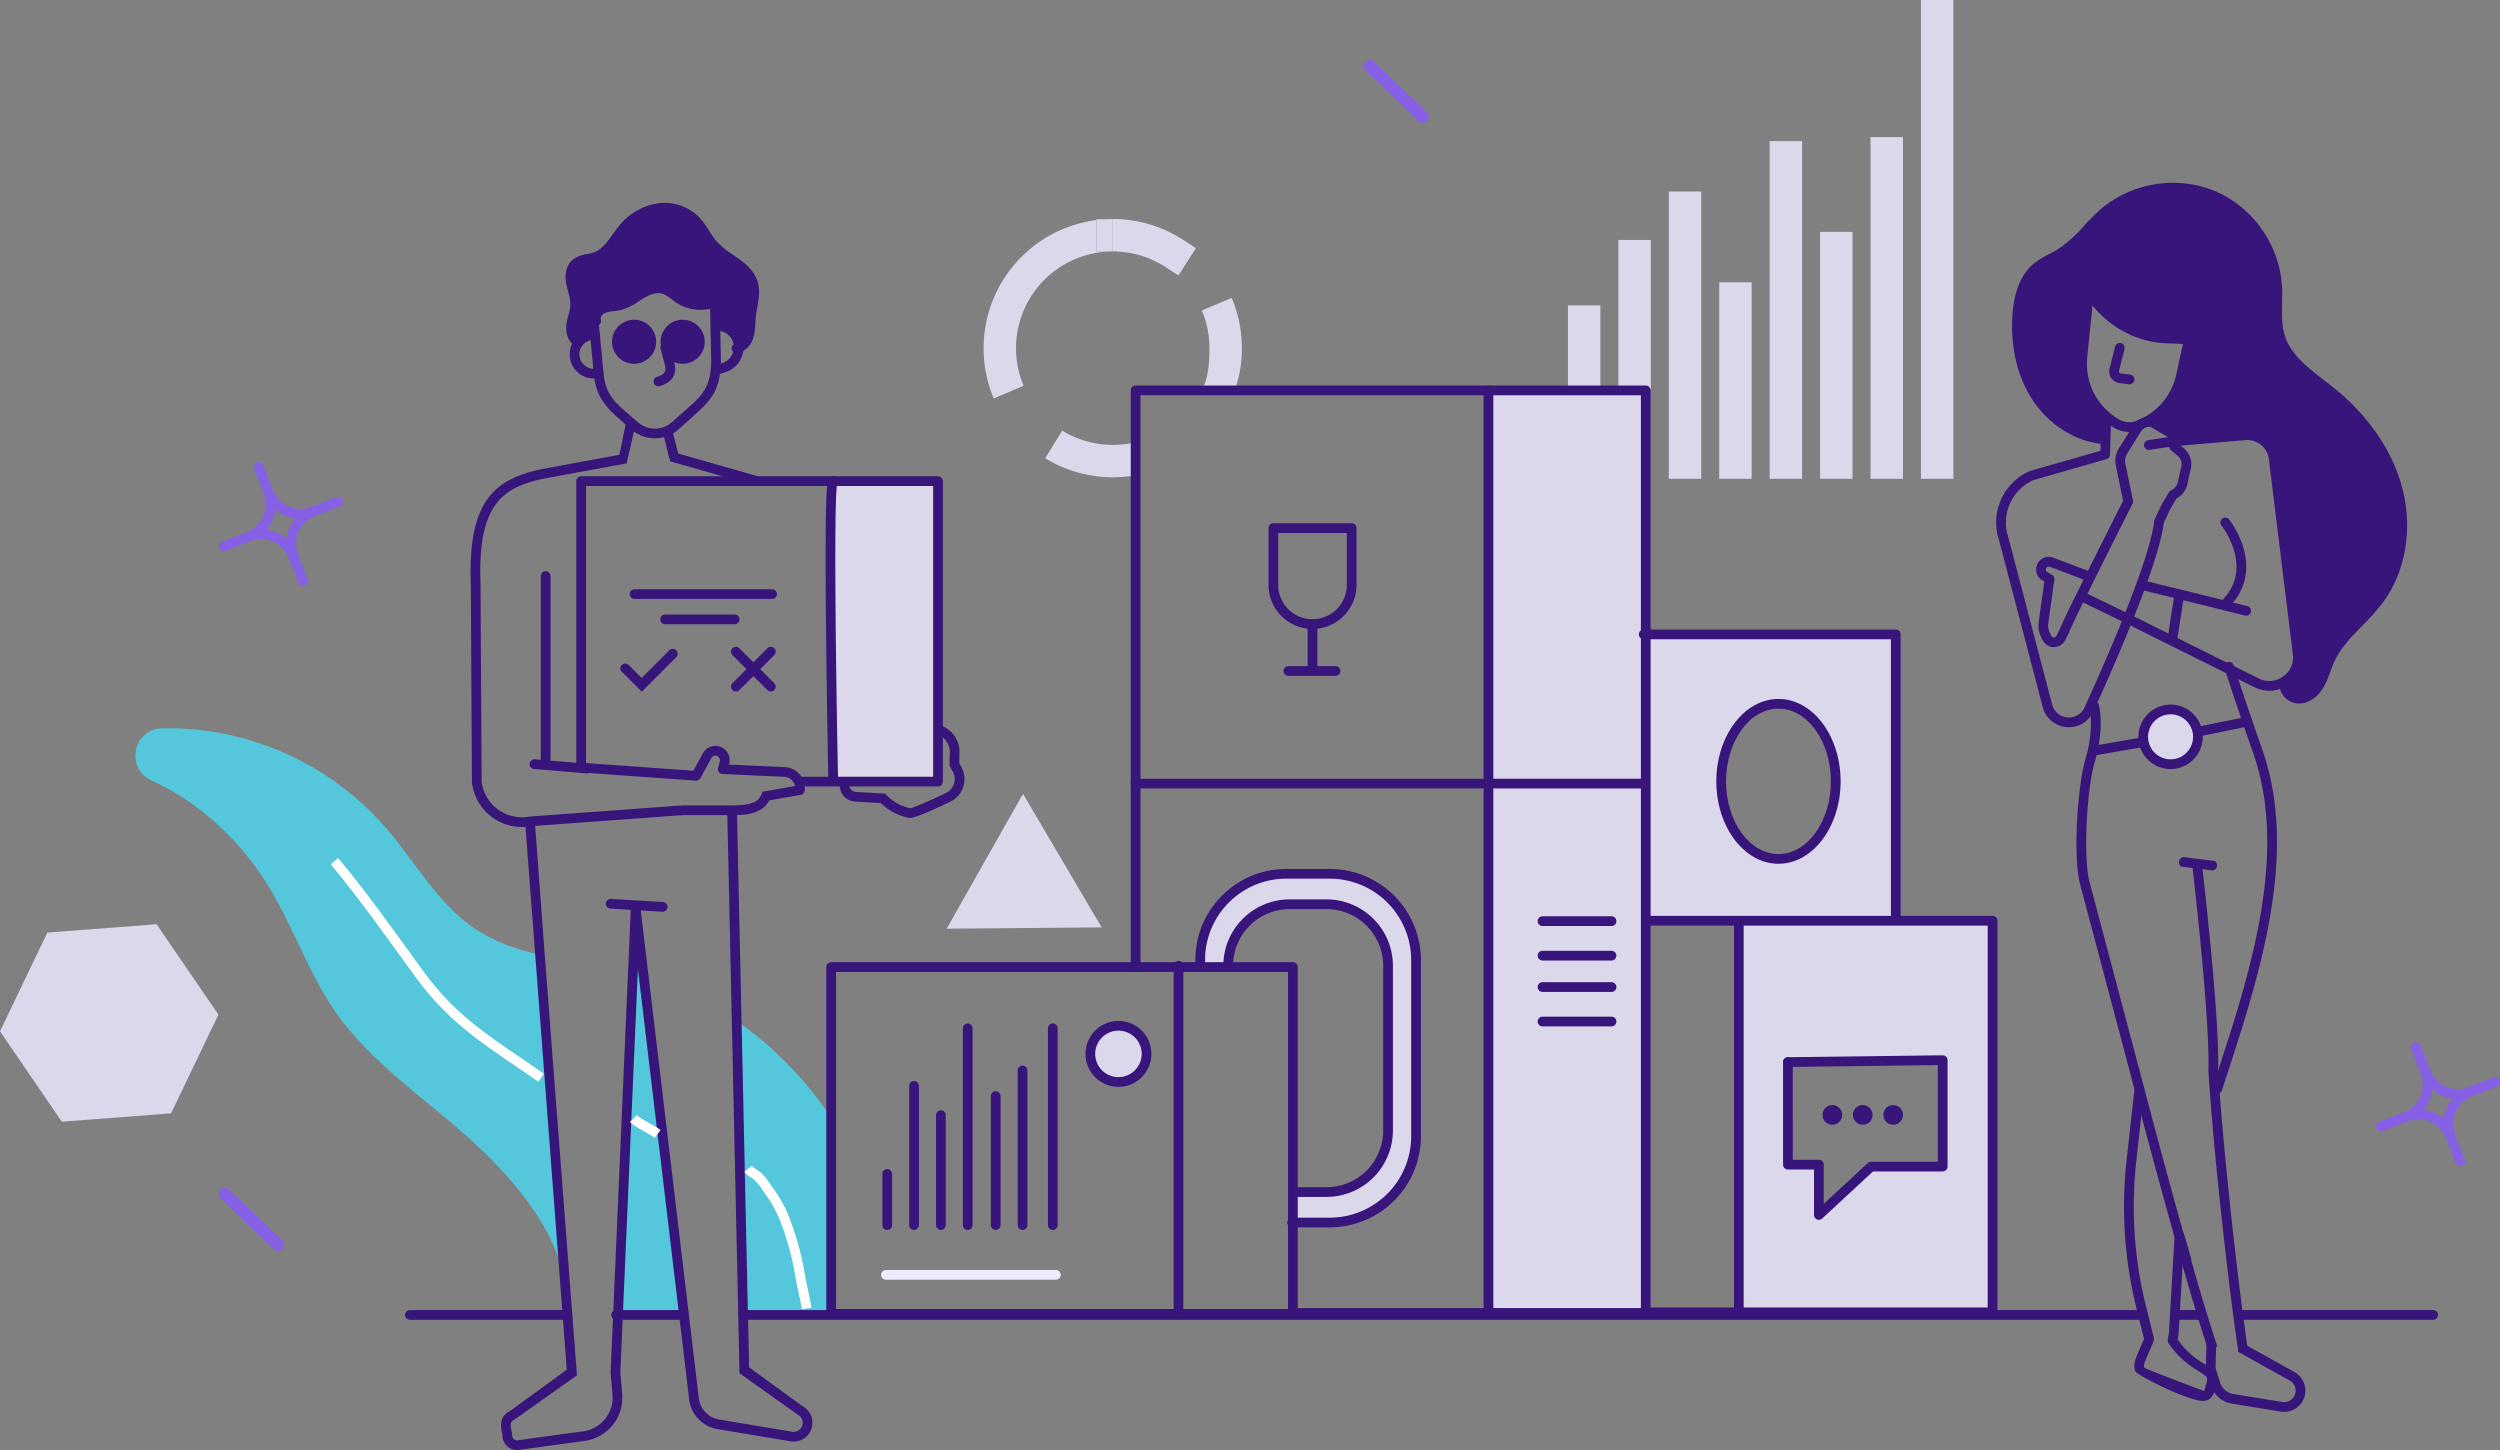 <svg id="illustration_solutions" xmlns="http://www.w3.org/2000/svg" width="771.29" height="447.369" viewBox="0 0 771.29 447.369">
  <rect x="0" y="0" width="771.29" height="447.369" fill="#808080" stroke="none"/>
  <g id="Group_2224" data-name="Group 2224" transform="translate(41.778 0)">
    <g id="Group_2222" data-name="Group 2222" transform="translate(0 0)">
      <g id="Group_2221" data-name="Group 2221">
        <g id="Group_2145" data-name="Group 2145">
          <g id="Group_2112" data-name="Group 2112" transform="translate(580.484 57.895)">
            <path id="Path_1630" data-name="Path 1630" d="M496.809-1670.619l-.15.094-2.01,19.668a21.378,21.378,0,0,0,7.969,18.918l-.647,1-.163,5.516-1.473-.043c-8.449-1.007-15.995-6.559-20.421-13.825s-5.943-16.058-5.333-24.544c.38-5.283,1.77-10.892,5.776-14.352,2.27-1.956,5.153-3.026,7.689-4.62,5.2-3.266,8.749-8.579,13.422-12.562a33.064,33.064,0,0,1,33.59-5.16,33.061,33.061,0,0,1,19.648,27.724c.343,5.436-.667,11.065,1.06,16.232,2.443,7.323,9.609,11.762,15.622,16.6,9.479,7.629,17.175,17.828,20.371,29.57s1.5,25.047-5.809,34.773c-4.756,6.329-11.705,11.089-14.982,18.3-1.13,2.486-1.78,5.189-3.136,7.559s-3.69,4.456-6.419,4.45-5.326-3.006-4.156-5.476l0,0a8.748,8.748,0,0,0,3.9-7.662l-7.413-60.22a8.26,8.26,0,0,0-8.559-7.949l-22.138,1.9.137-1.75-6.186-3.676a3.944,3.944,0,0,0-3.033-.423,21.324,21.324,0,0,0,6.463-5.1,21.357,21.357,0,0,0,4.663-9.385l2.356-10.892a33.158,33.158,0,0,0-5.446-.443c-.65-.017-1.29-.037-1.916-.073a27.43,27.43,0,0,1-5.386-.85A29.966,29.966,0,0,1,496.809-1670.619Z" transform="translate(-474.452 1702.988)" fill="#37157b"/>
          </g>
          <g id="Group_2113" data-name="Group 2113" transform="translate(619.435 218.883)">
            <path id="Path_1631" data-name="Path 1631" d="M608.055-1213.1a8.349,8.349,0,0,1,.147,1.567,8.441,8.441,0,0,1-8.439,8.442,8.44,8.44,0,0,1-8.289-6.843,8.423,8.423,0,0,1-.153-1.6,8.441,8.441,0,0,1,8.442-8.439A8.441,8.441,0,0,1,608.055-1213.1Z" transform="translate(-591.32 1219.97)" fill="#dcd8ec"/>
          </g>
          <g id="Group_2114" data-name="Group 2114" transform="translate(494.672 284.053)">
            <path id="Path_1632" data-name="Path 1632" d="M232.142-980.815v31.637h9.549v15.518l16.118-14.922h22.084v-32.83S232.795-980.831,232.142-980.815Zm63.13-43.625v120.814H216.99V-1024.44h78.282Z" transform="translate(-216.99 1024.44)" fill="#dcd8ec"/>
          </g>
          <g id="Group_2115" data-name="Group 2115" transform="translate(550.87)">
            <rect id="Rectangle_3119" data-name="Rectangle 3119" width="9.999" height="147.714" fill="#dcd8ec"/>
          </g>
          <g id="Group_2116" data-name="Group 2116" transform="translate(535.311 42.299)">
            <rect id="Rectangle_3120" data-name="Rectangle 3120" width="9.999" height="105.415" transform="translate(0)" fill="#dcd8ec"/>
          </g>
          <g id="Group_2117" data-name="Group 2117" transform="translate(539.274 340.937)">
            <path id="Path_1633" data-name="Path 1633" d="M353.84-853.77a3.029,3.029,0,0,1,3.026,3.03,3.029,3.029,0,0,1-3.026,3.03,3.03,3.03,0,0,1-3.03-3.03A3.03,3.03,0,0,1,353.84-853.77Z" transform="translate(-350.81 853.77)" fill="#37157b"/>
          </g>
          <g id="Group_2118" data-name="Group 2118" transform="translate(465.959 195.722)">
            <path id="Path_1634" data-name="Path 1634" d="M207.975-1202.373v1.243H130.84v-88.331h77.135Zm-18.515-41.745c0-13.215-7.912-23.927-17.671-23.927s-17.675,10.712-17.675,23.927,7.912,23.924,17.675,23.924S189.46-1230.906,189.46-1244.118Z" transform="translate(-130.84 1289.46)" fill="#dcd8ec"/>
          </g>
          <g id="Group_2119" data-name="Group 2119" transform="translate(529.885 340.937)">
            <path id="Path_1635" data-name="Path 1635" d="M325.666-853.77a3.03,3.03,0,0,1,3.03,3.03,3.03,3.03,0,0,1-3.03,3.03,3.029,3.029,0,0,1-3.026-3.03A3.029,3.029,0,0,1,325.666-853.77Z" transform="translate(-322.64 853.77)" fill="#37157b"/>
          </g>
          <g id="Group_2120" data-name="Group 2120" transform="translate(519.753 71.536)">
            <rect id="Rectangle_3121" data-name="Rectangle 3121" width="9.999" height="76.179" transform="translate(0)" fill="#dcd8ec"/>
          </g>
          <g id="Group_2121" data-name="Group 2121" transform="translate(520.496 340.937)">
            <path id="Path_1636" data-name="Path 1636" d="M297.5-853.77a3.03,3.03,0,0,1,3.03,3.03,3.03,3.03,0,0,1-3.03,3.03,3.027,3.027,0,0,1-3.026-3.03A3.027,3.027,0,0,1,297.5-853.77Z" transform="translate(-294.47 853.77)" fill="#37157b"/>
          </g>
          <g id="Group_2122" data-name="Group 2122" transform="translate(504.194 43.542)">
            <rect id="Rectangle_3122" data-name="Rectangle 3122" width="9.999" height="104.172" transform="translate(0)" fill="#dcd8ec"/>
          </g>
          <g id="Group_2123" data-name="Group 2123" transform="translate(488.639 87.087)">
            <rect id="Rectangle_3123" data-name="Rectangle 3123" width="9.999" height="60.627" transform="translate(0)" fill="#dcd8ec"/>
          </g>
          <g id="Group_2124" data-name="Group 2124" transform="translate(473.081 59.094)">
            <rect id="Rectangle_3124" data-name="Rectangle 3124" width="9.999" height="88.621" fill="#dcd8ec"/>
          </g>
          <g id="Group_2125" data-name="Group 2125" transform="translate(457.523 74.025)">
            <rect id="Rectangle_3125" data-name="Rectangle 3125" width="9.999" height="46.055" transform="translate(0)" fill="#dcd8ec"/>
          </g>
          <g id="Group_2126" data-name="Group 2126" transform="translate(417.44 241.754)">
            <path id="Path_1637" data-name="Path 1637" d="M33.788-988.237v.2H-14.73V-1151.35H33.788v163.113Z" transform="translate(14.73 1151.35)" fill="#dcd8ec"/>
          </g>
          <g id="Group_2127" data-name="Group 2127" transform="translate(417.44 120.454)">
            <path id="Path_1638" data-name="Path 1638" d="M33.788-1440.021v46.032H-14.73v-121.3H33.788Z" transform="translate(14.73 1515.29)" fill="#dcd8ec"/>
          </g>
          <g id="Group_2128" data-name="Group 2128" transform="translate(441.964 94.22)">
            <rect id="Rectangle_3126" data-name="Rectangle 3126" width="9.999" height="25.861" transform="translate(0)" fill="#dcd8ec"/>
          </g>
          <g id="Group_2129" data-name="Group 2129" transform="translate(328.513 269.578)">
            <path id="Path_1639" data-name="Path 1639" d="M-272.9-1039.986v.9h-8.639v-2.843a26.624,26.624,0,0,1,26.617-25.941h13.345a26.626,26.626,0,0,1,26.627,26.627v54.334a26.626,26.626,0,0,1-26.627,26.627h-11.375v-9.4h10.389a18.972,18.972,0,0,0,18.971-18.975V-1039.5a18.972,18.972,0,0,0-18.971-18.971h-11.372A18.971,18.971,0,0,0-272.9-1039.986Z" transform="translate(281.54 1067.87)" fill="#dcd8ec"/>
          </g>
          <g id="Group_2130" data-name="Group 2130" transform="translate(328.953 91.903)">
            <path id="Path_1640" data-name="Path 1640" d="M-267.825-1585.442A36.814,36.814,0,0,1-270-1572.526H-280.22c2.19-3.406,2.4-9.465,2.4-12.915a29.617,29.617,0,0,0-2.34-11.609l9.206-3.9A39.556,39.556,0,0,1-267.825-1585.442Z" transform="translate(280.22 1600.95)" fill="#dcd8ec"/>
          </g>
          <g id="Group_2131" data-name="Group 2131" transform="translate(301.513 67.576)">
            <path id="Path_1641" data-name="Path 1641" d="M-336.873-1664.968l-5.393,8.419-4.21-2.7a29.73,29.73,0,0,0-16.075-4.7v-10a39.7,39.7,0,0,1,21.468,6.276Z" transform="translate(362.55 1673.94)" fill="#dcd8ec"/>
          </g>
          <g id="Group_2132" data-name="Group 2132" transform="translate(185.512 315.68)">
            <path id="Path_1642" data-name="Path 1642" d="M-574.3-839.69v.133H-707.4l-1.223.027-1.963-90,.99-.02a111.2,111.2,0,0,1,27.05,27.567h1.1v62.107H-574.3Z" transform="translate(710.59 929.55)" fill="#54c7dc"/>
          </g>
          <g id="Group_2133" data-name="Group 2133" transform="translate(294.61 316.476)">
            <path id="Path_1643" data-name="Path 1643" d="M-374.591-927.16a8.67,8.67,0,0,1,8.672,8.669,8.67,8.67,0,0,1-8.672,8.669,8.669,8.669,0,0,1-8.669-8.669A8.669,8.669,0,0,1-374.591-927.16Z" transform="translate(383.26 927.16)" fill="#dcd8ec"/>
          </g>
          <g id="Group_2134" data-name="Group 2134" transform="translate(308.579 138.642)">
            <path id="Path_1644" data-name="Path 1644" d="M-340.93-1452.994c-.373.087,1-.027.627.053-.013,0-.027,0-.04.007-.333.07-.67.133-1.007.193v-7.979Z" transform="translate(341.35 1460.72)" fill="#dcd8ec"/>
          </g>
          <g id="Group_2135" data-name="Group 2135" transform="translate(280.685 132.852)">
            <path id="Path_1645" data-name="Path 1645" d="M-397.146-1469.411v5.089a40.043,40.043,0,0,1-7.066.627,39.768,39.768,0,0,1-20.828-5.876l5.233-8.519a29.766,29.766,0,0,0,15.6,4.4,30.24,30.24,0,0,0,6.039-.61c.3-.067.607-.133.907-.2l.12,2.206Z" transform="translate(425.04 1478.09)" fill="#dcd8ec"/>
          </g>
          <g id="Group_2136" data-name="Group 2136" transform="translate(296.513 67.576)">
            <path id="Path_1646" data-name="Path 1646" d="M-372.551-1673.94v10h-5v-9.686A39.928,39.928,0,0,1-372.551-1673.94Z" transform="translate(377.55 1673.94)" fill="#dcd8ec"/>
          </g>
          <g id="Group_2137" data-name="Group 2137" transform="translate(296.513 67.576)">
            <path id="Path_1647" data-name="Path 1647" d="M-377.55-1673.94h5a39.928,39.928,0,0,0-5,.313Z" transform="translate(377.55 1673.94)" fill="#dcd8ec"/>
          </g>
          <g id="Group_2138" data-name="Group 2138" transform="translate(261.68 67.889)">
            <path id="Path_1648" data-name="Path 1648" d="M-447.227-1663.314h5a29.868,29.868,0,0,0-29.833,29.837,29.617,29.617,0,0,0,2.34,11.609l-9.206,3.9a39.555,39.555,0,0,1-3.133-15.508A39.892,39.892,0,0,1-447.227-1673Z" transform="translate(482.06 1673)" fill="#dcd8ec"/>
          </g>
          <g id="Group_2139" data-name="Group 2139" transform="translate(214.443 148.444)">
            <path id="Path_1649" data-name="Path 1649" d="M-590.613-1354.288v15.665h-32.347v-.62s-1.866-92.067,0-92.067h32.347Z" transform="translate(623.789 1431.31)" fill="#dcd8ec"/>
          </g>
          <g id="Group_2140" data-name="Group 2140" transform="translate(134.229 64.096)">
            <path id="Path_1650" data-name="Path 1650" d="M-857.341-1649.832l.443,4.693h-.347a5.925,5.925,0,0,0-4.663,2.25l-.037-.027c-1.936-.813-2.55-3.313-2.266-5.393s1.183-4.066,1.237-6.166c.057-2.2-.823-4.31-1.263-6.469s-.317-4.7,1.323-6.173,4.109-1.343,6.176-2.083c3.893-1.39,5.866-5.573,8.512-8.746a17.656,17.656,0,0,1,10.556-6.263,13.546,13.546,0,0,1,11.562,3.5c2.333,2.323,3.62,5.513,5.839,7.942,3.86,4.223,10.526,6.233,12.139,11.719.973,3.313-.3,6.813-.65,10.249a33.638,33.638,0,0,1-.627,5.8,5.61,5.61,0,0,1-3.15,3.833,6.565,6.565,0,0,0-4.37-6.363l-2.113-.75-.747.017-.15-6.9-.127,0a12.273,12.273,0,0,1-11-1.24c-1.5-1.006-2.823-2.373-4.553-2.906-2.373-.733-4.93.277-7.056,1.557s-4.15,2.873-6.566,3.453c-1.63.393-3.373.307-4.94.91-1.437.553-2.706,2.04-2.433,3.483Z" transform="translate(864.455 1684.383)" fill="#37157b"/>
          </g>
          <g id="Group_2141" data-name="Group 2141" transform="translate(163.548 100.136)">
            <circle id="Ellipse_72" data-name="Ellipse 72" cx="5.299" cy="5.299" r="5.299" fill="#37157b"/>
          </g>
          <g id="Group_2142" data-name="Group 2142" transform="translate(148.886 280.427)">
            <path id="Path_1651" data-name="Path 1651" d="M-815.031-1035.32l14.9,125.16-.733.087H-820.48Z" transform="translate(820.48 1035.32)" fill="#54c7dc"/>
          </g>
          <g id="Group_2143" data-name="Group 2143" transform="translate(148.549 100.136)">
            <circle id="Ellipse_73" data-name="Ellipse 73" cx="5.299" cy="5.299" r="5.299" fill="#37157b"/>
          </g>
          <g id="Group_2144" data-name="Group 2144" transform="translate(0 224.665)">
            <path id="Path_1652" data-name="Path 1652" d="M-1142.417-1132.825l7.953,103.779-.073.007c-1.353-17.758-16.085-34.716-29.327-46.708-14.192-12.862-30.667-23.661-41.609-39.382-9.069-13.035-13.762-28.694-22.651-41.859-8.732-12.922-20.508-23.327-34.056-29.474-8.159-3.706-5.8-15.885,3.156-16.128a89.174,89.174,0,0,1,69.112,30.717c9.056,10.446,15.862,23.221,27.3,30.977,6,4.07,12.759,6.419,19.808,8.1Z" transform="translate(1267.185 1202.622)" fill="#54c7dc"/>
          </g>
        </g>
        <g id="Group_2220" data-name="Group 2220" transform="translate(83.186 56.393)">
          <g id="Group_2146" data-name="Group 2146" transform="translate(129.963 240.468)">
            <path id="Path_1653" data-name="Path 1653" d="M-483.719-876.018H-626.17a1.5,1.5,0,0,1-1.5-1.5V-984.51a1.5,1.5,0,0,1,1.5-1.5h142.451a1.5,1.5,0,0,1,1.5,1.5v106.992A1.5,1.5,0,0,1-483.719-876.018Zm-140.952-3h139.452V-983.01H-624.67Z" transform="translate(627.67 986.01)" fill="#37157b"/>
          </g>
          <g id="Group_2147" data-name="Group 2147" transform="translate(223.893 62.56)">
            <path id="Path_1654" data-name="Path 1654" d="M-186.97-1232.177H-295.829a1.5,1.5,0,0,1-1.5-1.5,1.5,1.5,0,0,1,1.5-1.5H-188.47V-1516.79H-342.85v176.365a1.5,1.5,0,0,1-1.5,1.5,1.5,1.5,0,0,1-1.5-1.5V-1518.29a1.5,1.5,0,0,1,1.5-1.5h157.38a1.5,1.5,0,0,1,1.5,1.5v284.613A1.5,1.5,0,0,1-186.97-1232.177Z" transform="translate(345.85 1519.79)" fill="#37157b"/>
          </g>
          <g id="Group_2148" data-name="Group 2148" transform="translate(332.754 62.56)">
            <path id="Path_1655" data-name="Path 1655" d="M-17.73-1233.134a1.5,1.5,0,0,1-1.5-1.5V-1518.29a1.5,1.5,0,0,1,1.5-1.5,1.5,1.5,0,0,1,1.5,1.5v283.656A1.5,1.5,0,0,1-17.73-1233.134Z" transform="translate(19.23 1519.79)" fill="#37157b"/>
          </g>
          <g id="Group_2149" data-name="Group 2149" transform="translate(223.893 183.861)">
            <path id="Path_1656" data-name="Path 1656" d="M-188.214-1152.85H-344.35a1.5,1.5,0,0,1-1.5-1.5,1.5,1.5,0,0,1,1.5-1.5h156.137a1.5,1.5,0,0,1,1.5,1.5A1.5,1.5,0,0,1-188.214-1152.85Z" transform="translate(345.85 1155.85)" fill="#37157b"/>
          </g>
          <g id="Group_2150" data-name="Group 2150" transform="translate(381.273 226.16)">
            <path id="Path_1657" data-name="Path 1657" d="M234.835-905.127h-107a1.5,1.5,0,0,1-1.5-1.5,1.5,1.5,0,0,1,1.5-1.5h105.5V-1025.94H128.22a1.5,1.5,0,0,1-1.5-1.5,1.5,1.5,0,0,1,1.5-1.5H234.835a1.5,1.5,0,0,1,1.5,1.5v120.814A1.5,1.5,0,0,1,234.835-905.127Z" transform="translate(-126.34 1028.94)" fill="#37157b"/>
          </g>
          <g id="Group_2151" data-name="Group 2151" transform="translate(380.653 137.829)">
            <path id="Path_1658" data-name="Path 1658" d="M203.735-1203.873a1.5,1.5,0,0,1-1.5-1.5v-85.587H125.98a1.5,1.5,0,0,1-1.5-1.5,1.5,1.5,0,0,1,1.5-1.5h77.755a1.5,1.5,0,0,1,1.5,1.5v87.087A1.5,1.5,0,0,1,203.735-1203.873Z" transform="translate(-124.48 1293.96)" fill="#37157b"/>
          </g>
          <g id="Group_2152" data-name="Group 2152" transform="translate(52.828 90.551)">
            <path id="Path_1659" data-name="Path 1659" d="M-790.123-1337.91l-.081,0a1.5,1.5,0,0,1-1.418-1.578,3.4,3.4,0,0,0-.244-1.477,3.429,3.429,0,0,0-3.005-2.121l-19.1-.873a1.5,1.5,0,0,1-1.139-.609,1.5,1.5,0,0,1-.244-1.268l.527-2.02a1.4,1.4,0,0,0-.246-1.224,1.4,1.4,0,0,0-1.119-.551h-.055a1.423,1.423,0,0,0-1.077.557l-3.482,6.381a1.5,1.5,0,0,1-1.423.778l-35.48-2.523a1.5,1.5,0,0,1-1.393-1.5v-88.374a1.5,1.5,0,0,1,1.5-1.5h110.1a1.5,1.5,0,0,1,1.5,1.5v92.687a1.5,1.5,0,0,1-1.5,1.5h-41.136a6.682,6.682,0,0,1,.005.793A1.5,1.5,0,0,1-790.123-1337.91Zm.5-5.213H-749v-89.687H-856.1v85.477l33.125,2.356,3.065-5.616a1.5,1.5,0,0,1,.083-.135,4.429,4.429,0,0,1,3.523-1.9h.114a4.382,4.382,0,0,1,3.494,1.719,4.381,4.381,0,0,1,.773,3.815l-.059.224,17.251.789A6.446,6.446,0,0,1-789.619-1343.123Z" transform="translate(859.1 1435.81)" fill="#37157b"/>
          </g>
          <g id="Group_2153" data-name="Group 2153" transform="translate(129.757 90.551)">
            <path id="Path_1660" data-name="Path 1660" d="M-625.96-1340.744a1.5,1.5,0,0,1-1.5-1.469c0-.226-.46-22.825-.693-45.355-.137-13.238-.171-23.864-.1-31.583.136-15.127.591-15.592,1.168-16.181a1.567,1.567,0,0,1,1.126-.478,1.5,1.5,0,0,1,1.5,1.5,1.492,1.492,0,0,1-.27.858c-1.06,4.818-.426,56.871.269,91.178a1.5,1.5,0,0,1-1.469,1.53Zm.005-92.067h0Z" transform="translate(628.289 1435.81)" fill="#37157b"/>
          </g>
          <g id="Group_2154" data-name="Group 2154" transform="translate(404.547 159.243)">
            <path id="Path_1661" data-name="Path 1661" d="M215.345-1178.859c-10.573,0-19.175-11.405-19.175-25.424s8.6-25.427,19.175-25.427,19.171,11.407,19.171,25.427S225.916-1178.859,215.345-1178.859Zm0-47.852c-8.919,0-16.175,10.061-16.175,22.428s7.256,22.424,16.175,22.424,16.172-10.06,16.172-22.424S224.262-1226.71,215.345-1226.71Z" transform="translate(-196.17 1229.71)" fill="#37157b"/>
          </g>
          <g id="Group_2155" data-name="Group 2155" transform="translate(409.986 226.706)">
            <path id="Path_1662" data-name="Path 1662" d="M213.99-905.253a1.5,1.5,0,0,1-1.5-1.5V-1025.8a1.5,1.5,0,0,1,1.5-1.5,1.5,1.5,0,0,1,1.5,1.5v119.047A1.5,1.5,0,0,1,213.99-905.253Z" transform="translate(-212.49 1027.3)" fill="#37157b"/>
          </g>
          <g id="Group_2156" data-name="Group 2156" transform="translate(425.134 269.785)">
            <path id="Path_1663" data-name="Path 1663" d="M259.443-895.05a1.5,1.5,0,0,1-1.5-1.5,1.5,1.5,0,0,1,1.5-1.5h.007a1.5,1.5,0,0,1,1.5,1.5A1.5,1.5,0,0,1,259.443-895.05Z" transform="translate(-257.94 898.05)" fill="#37157b"/>
          </g>
          <g id="Group_2157" data-name="Group 2157" transform="translate(425.138 269.189)">
            <path id="Path_1664" data-name="Path 1664" d="M269-849.088a1.5,1.5,0,0,1-.6-.125,1.5,1.5,0,0,1-.9-1.375v-14.018H259.45a1.5,1.5,0,0,1-1.5-1.5v-31.637a1.5,1.5,0,0,1,1.462-1.5c.656-.017,45.848-.574,47.772-.6a1.519,1.519,0,0,1,1.072.432,1.5,1.5,0,0,1,.446,1.067v32.83a1.5,1.5,0,0,1-1.5,1.5H285.7l-15.687,14.522A1.5,1.5,0,0,1,269-849.088Zm-8.049-18.518H269a1.5,1.5,0,0,1,1.5,1.5v12.086l13.6-12.59a1.5,1.5,0,0,1,1.019-.4H305.7v-29.811c-7.187.089-37.677.465-44.752.557Z" transform="translate(-257.95 899.839)" fill="#37157b"/>
          </g>
          <g id="Group_2158" data-name="Group 2158" transform="translate(266.391 105.043)">
            <path id="Path_1665" data-name="Path 1665" d="M-204.765-1359.723A13.591,13.591,0,0,1-218.34-1373.3v-17.531a1.5,1.5,0,0,1,1.5-1.5h24.154a1.5,1.5,0,0,1,1.5,1.5v17.531A13.592,13.592,0,0,1-204.765-1359.723Zm-10.576-29.607v16.032a10.587,10.587,0,0,0,10.576,10.575,10.589,10.589,0,0,0,10.579-10.575v-16.032Z" transform="translate(218.34 1392.33)" fill="#37157b"/>
          </g>
          <g id="Group_2159" data-name="Group 2159" transform="translate(278.467 134.649)">
            <path id="Path_1666" data-name="Path 1666" d="M-180.61-1286.215a1.5,1.5,0,0,1-1.5-1.5V-1302a1.5,1.5,0,0,1,1.5-1.5,1.5,1.5,0,0,1,1.5,1.5v14.285A1.5,1.5,0,0,1-180.61-1286.215Z" transform="translate(182.11 1303.5)" fill="#37157b"/>
          </g>
          <g id="Group_2160" data-name="Group 2160" transform="translate(271.031 149.125)">
            <path id="Path_1667" data-name="Path 1667" d="M-188.375-1257.07H-202.92a1.5,1.5,0,0,1-1.5-1.5,1.5,1.5,0,0,1,1.5-1.5h14.545a1.5,1.5,0,0,1,1.5,1.5A1.5,1.5,0,0,1-188.375-1257.07Z" transform="translate(204.42 1260.07)" fill="#37157b"/>
          </g>
          <g id="Group_2161" data-name="Group 2161" transform="translate(243.817 211.685)">
            <path id="Path_1668" data-name="Path 1668" d="M-244.6-961.782h-11.6a1.5,1.5,0,0,1-1.5-1.5,1.5,1.5,0,0,1,1.5-1.5h11.6a25.156,25.156,0,0,0,25.127-25.127v-54.334A25.156,25.156,0,0,0-244.6-1069.37h-13.345a24.987,24.987,0,0,0-17.554,7.148,24.982,24.982,0,0,0-7.564,17.331c-.006.218-.009.434-.009.649v1.353a1.5,1.5,0,0,1-1.5,1.5,1.5,1.5,0,0,1-1.5-1.5v-1.353c0-.245,0-.49.011-.731a27.96,27.96,0,0,1,8.467-19.395,27.971,27.971,0,0,1,19.65-8H-244.6a28.159,28.159,0,0,1,28.127,28.127v54.334A28.159,28.159,0,0,1-244.6-961.782Z" transform="translate(286.07 1072.37)" fill="#37157b"/>
          </g>
          <g id="Group_2162" data-name="Group 2162" transform="translate(252.46 221.087)">
            <path id="Path_1669" data-name="Path 1669" d="M-228.3-952.377h-9.826a1.5,1.5,0,0,1-1.5-1.5,1.5,1.5,0,0,1,1.5-1.5h9.826a17.493,17.493,0,0,0,17.471-17.475v-50.838A17.491,17.491,0,0,0-228.3-1041.16h-11.372a17.375,17.375,0,0,0-12.205,4.97,17.374,17.374,0,0,0-5.26,12.049c0,.16-.006.306-.006.452a1.5,1.5,0,0,1-1.5,1.5,1.5,1.5,0,0,1-1.5-1.5c0-.166,0-.332.006-.5a20.374,20.374,0,0,1,6.164-14.149,20.359,20.359,0,0,1,14.3-5.824H-228.3a20.494,20.494,0,0,1,20.471,20.471v50.838A20.5,20.5,0,0,1-228.3-952.377Z" transform="translate(260.14 1044.16)" fill="#37157b"/>
          </g>
          <g id="Group_2163" data-name="Group 2163" transform="translate(349.433 226.296)">
            <path id="Path_1670" data-name="Path 1670" d="M53.591-1025.53H32.31a1.5,1.5,0,0,1-1.5-1.5,1.5,1.5,0,0,1,1.5-1.5H53.591a1.5,1.5,0,0,1,1.5,1.5A1.5,1.5,0,0,1,53.591-1025.53Z" transform="translate(-30.81 1028.53)" fill="#37157b"/>
          </g>
          <g id="Group_2164" data-name="Group 2164" transform="translate(349.433 236.939)">
            <path id="Path_1671" data-name="Path 1671" d="M53.591-993.6H32.31a1.5,1.5,0,0,1-1.5-1.5,1.5,1.5,0,0,1,1.5-1.5H53.591a1.5,1.5,0,0,1,1.5,1.5A1.5,1.5,0,0,1,53.591-993.6Z" transform="translate(-30.81 996.6)" fill="#37157b"/>
          </g>
          <g id="Group_2165" data-name="Group 2165" transform="translate(349.433 246.627)">
            <path id="Path_1672" data-name="Path 1672" d="M53.591-964.53H32.31a1.5,1.5,0,0,1-1.5-1.5,1.5,1.5,0,0,1,1.5-1.5H53.591a1.5,1.5,0,0,1,1.5,1.5A1.5,1.5,0,0,1,53.591-964.53Z" transform="translate(-30.81 967.53)" fill="#37157b"/>
          </g>
          <g id="Group_2166" data-name="Group 2166" transform="translate(349.433 257.27)">
            <path id="Path_1673" data-name="Path 1673" d="M53.591-932.6H32.31a1.5,1.5,0,0,1-1.5-1.5,1.5,1.5,0,0,1,1.5-1.5H53.591a1.5,1.5,0,0,1,1.5,1.5A1.5,1.5,0,0,1,53.591-932.6Z" transform="translate(-30.81 935.6)" fill="#37157b"/>
          </g>
          <g id="Group_2167" data-name="Group 2167" transform="translate(146.871 335.428)">
            <path id="Path_1674" data-name="Path 1674" d="M-523.026-698.1H-575.44a1.5,1.5,0,0,1-1.5-1.5,1.5,1.5,0,0,1,1.5-1.5h52.414a1.5,1.5,0,0,1,1.5,1.5A1.5,1.5,0,0,1-523.026-698.1Z" transform="translate(576.94 701.1)" fill="#efebfe"/>
          </g>
          <g id="Group_2168" data-name="Group 2168" transform="translate(147.264 304.298)">
            <path id="Path_1675" data-name="Path 1675" d="M-574.26-775.739a1.5,1.5,0,0,1-1.5-1.5V-793a1.5,1.5,0,0,1,1.5-1.5,1.5,1.5,0,0,1,1.5,1.5v15.762A1.5,1.5,0,0,1-574.26-775.739Z" transform="translate(575.76 794.5)" fill="#37157b"/>
          </g>
          <g id="Group_2169" data-name="Group 2169" transform="translate(155.54 277.104)">
            <path id="Path_1676" data-name="Path 1676" d="M-549.43-830.135a1.5,1.5,0,0,1-1.5-1.5V-874.59a1.5,1.5,0,0,1,1.5-1.5,1.5,1.5,0,0,1,1.5,1.5v42.955A1.5,1.5,0,0,1-549.43-830.135Z" transform="translate(550.93 876.09)" fill="#37157b"/>
          </g>
          <g id="Group_2170" data-name="Group 2170" transform="translate(163.816 286.167)">
            <path id="Path_1677" data-name="Path 1677" d="M-524.6-812.007a1.5,1.5,0,0,1-1.5-1.5V-847.4a1.5,1.5,0,0,1,1.5-1.5,1.5,1.5,0,0,1,1.5,1.5v33.893A1.5,1.5,0,0,1-524.6-812.007Z" transform="translate(526.1 848.9)" fill="#37157b"/>
          </g>
          <g id="Group_2171" data-name="Group 2171" transform="translate(172.092 259.369)">
            <path id="Path_1678" data-name="Path 1678" d="M-499.77-865.61a1.5,1.5,0,0,1-1.5-1.5V-927.8a1.5,1.5,0,0,1,1.5-1.5,1.5,1.5,0,0,1,1.5,1.5v60.69A1.5,1.5,0,0,1-499.77-865.61Z" transform="translate(501.27 929.3)" fill="#37157b"/>
          </g>
          <g id="Group_2172" data-name="Group 2172" transform="translate(180.731 280.257)">
            <path id="Path_1679" data-name="Path 1679" d="M-473.85-823.828a1.5,1.5,0,0,1-1.5-1.5v-39.8a1.5,1.5,0,0,1,1.5-1.5,1.5,1.5,0,0,1,1.5,1.5v39.8A1.5,1.5,0,0,1-473.85-823.828Z" transform="translate(475.35 866.63)" fill="#37157b"/>
          </g>
          <g id="Group_2173" data-name="Group 2173" transform="translate(189.006 272.375)">
            <path id="Path_1680" data-name="Path 1680" d="M-449.02-839.6a1.5,1.5,0,0,1-1.5-1.5V-888.78a1.5,1.5,0,0,1,1.5-1.5,1.5,1.5,0,0,1,1.5,1.5V-841.1A1.5,1.5,0,0,1-449.02-839.6Z" transform="translate(450.52 890.28)" fill="#37157b"/>
          </g>
          <g id="Group_2174" data-name="Group 2174" transform="translate(198.339 259.369)">
            <path id="Path_1681" data-name="Path 1681" d="M-421.02-865.61a1.5,1.5,0,0,1-1.5-1.5V-927.8a1.5,1.5,0,0,1,1.5-1.5,1.5,1.5,0,0,1,1.5,1.5v60.69A1.5,1.5,0,0,1-421.02-865.61Z" transform="translate(422.52 929.3)" fill="#37157b"/>
          </g>
          <g id="Group_2175" data-name="Group 2175" transform="translate(209.924 258.583)">
            <path id="Path_1682" data-name="Path 1682" d="M-377.591-911.322a10.181,10.181,0,0,1-10.169-10.169,10.181,10.181,0,0,1,10.169-10.169,10.182,10.182,0,0,1,10.172,10.169A10.182,10.182,0,0,1-377.591-911.322Zm0-17.338a7.177,7.177,0,0,0-7.169,7.169,7.178,7.178,0,0,0,7.169,7.169,7.179,7.179,0,0,0,7.173-7.169A7.179,7.179,0,0,0-377.591-928.66Z" transform="translate(387.76 931.66)" fill="#37157b"/>
          </g>
          <g id="Group_2176" data-name="Group 2176" transform="translate(237.118 240.058)">
            <path id="Path_1683" data-name="Path 1683" d="M-304.67-876.652a1.5,1.5,0,0,1-1.5-1.5V-985.74a1.5,1.5,0,0,1,1.5-1.5,1.5,1.5,0,0,1,1.5,1.5v107.589A1.5,1.5,0,0,1-304.67-876.652Z" transform="translate(306.17 987.24)" fill="#37157b"/>
          </g>
          <g id="Group_2177" data-name="Group 2177" transform="translate(66.436 143.795)">
            <path id="Path_1684" data-name="Path 1684" d="M-811.694-1262.844l-6.137-6.137a1.5,1.5,0,0,1,0-2.121,1.5,1.5,0,0,1,2.121,0l4.015,4.016,8.532-8.535a1.5,1.5,0,0,1,2.121,0,1.5,1.5,0,0,1,0,2.121Z" transform="translate(818.27 1276.06)" fill="#37157b"/>
          </g>
          <g id="Group_2178" data-name="Group 2178" transform="translate(100.569 143.169)">
            <path id="Path_1685" data-name="Path 1685" d="M-714.36-1264.165a1.494,1.494,0,0,1-1.061-.44,1.5,1.5,0,0,1,0-2.121l10.775-10.775a1.5,1.5,0,0,1,2.121,0,1.5,1.5,0,0,1,0,2.121L-713.3-1264.6A1.494,1.494,0,0,1-714.36-1264.165Z" transform="translate(715.86 1277.94)" fill="#37157b"/>
          </g>
          <g id="Group_2179" data-name="Group 2179" transform="translate(100.569 143.169)">
            <path id="Path_1686" data-name="Path 1686" d="M-703.584-1264.165a1.494,1.494,0,0,1-1.061-.439l-10.776-10.776a1.5,1.5,0,0,1,0-2.121,1.5,1.5,0,0,1,2.121,0l10.776,10.776a1.5,1.5,0,0,1,0,2.121A1.5,1.5,0,0,1-703.584-1264.165Z" transform="translate(715.86 1277.94)" fill="#37157b"/>
          </g>
          <g id="Group_2180" data-name="Group 2180" transform="translate(78.758 133.2)">
            <path id="Path_1687" data-name="Path 1687" d="M-758.376-1304.85H-779.8a1.5,1.5,0,0,1-1.5-1.5,1.5,1.5,0,0,1,1.5-1.5h21.424a1.5,1.5,0,0,1,1.5,1.5A1.5,1.5,0,0,1-758.376-1304.85Z" transform="translate(781.3 1307.85)" fill="#37157b"/>
          </g>
          <g id="Group_2181" data-name="Group 2181" transform="translate(69.326 125.397)">
            <path id="Path_1688" data-name="Path 1688" d="M-765.7-1328.26h-42.4a1.5,1.5,0,0,1-1.5-1.5,1.5,1.5,0,0,1,1.5-1.5h42.4a1.5,1.5,0,0,1,1.5,1.5A1.5,1.5,0,0,1-765.7-1328.26Z" transform="translate(809.6 1331.26)" fill="#37157b"/>
          </g>
          <g id="Group_2182" data-name="Group 2182" transform="translate(29.625 197.031)">
            <path id="Path_1689" data-name="Path 1689" d="M-923.813-922.391a4.478,4.478,0,0,1-4.47-4.476c-.005-.092-.073-.412-.123-.645-.339-1.592-1.13-5.31,2.566-7l17.394-12.685-12.745-167.527a1.5,1.5,0,0,1,1.381-1.61,1.5,1.5,0,0,1,1.61,1.381l2.935,39.538,7.846,102.394.11,1.385,2.005,26.185-19.267,13.658c-1.312.587-1.338,1.6-.9,3.654a6.36,6.36,0,0,1,.189,1.27,1.484,1.484,0,0,0,1.486,1.477,1.108,1.108,0,0,0,.133-.006l20.079-2.758a10.484,10.484,0,0,0,9.255-11.277l-.592-6.73,0-.1.777-17.891,5.45-125.247a1.5,1.5,0,0,1,1.563-1.433,1.5,1.5,0,0,1,1.433,1.563l-5.449,125.247-.772,17.793.575,6.534a13.5,13.5,0,0,1-11.917,14.521l-20.061,2.756A4.169,4.169,0,0,1-923.813-922.391Z" transform="translate(928.717 1116.336)" fill="#37157b"/>
          </g>
          <g id="Group_2183" data-name="Group 2183" transform="translate(61.96 220.93)">
            <path id="Path_1690" data-name="Path 1690" d="M-814.177-1040.668l-.092,0-16.022-.963a1.5,1.5,0,0,1-1.407-1.587,1.5,1.5,0,0,1,1.587-1.407l16.022.963a1.5,1.5,0,0,1,1.407,1.587A1.5,1.5,0,0,1-814.177-1040.668Z" transform="translate(831.7 1044.631)" fill="#37157b"/>
          </g>
          <g id="Group_2184" data-name="Group 2184" transform="translate(69.649 192.74)">
            <path id="Path_1691" data-name="Path 1691" d="M-758.406-933.6a5.691,5.691,0,0,1-.84-.062l-22.392-3.735a10.657,10.657,0,0,1-9.02-9.3l-.79-6.809-2.272-19.077-14.9-125.16a1.5,1.5,0,0,1,1.312-1.667,1.5,1.5,0,0,1,1.667,1.312l14.9,125.16,2.273,19.081.791,6.814a7.653,7.653,0,0,0,6.478,6.678l22.394,3.736a2.819,2.819,0,0,0,2.108-.542,2.767,2.767,0,0,0,1.1-2.22,2.77,2.77,0,0,0-1.475-2.473L-775.1-954.692l-3.769-172.985a1.5,1.5,0,0,1,1.467-1.532,1.5,1.5,0,0,1,1.532,1.467l1.417,65.067,1.963,90,.351,16.171,16.491,12a5.8,5.8,0,0,1,3.052,5.113,5.743,5.743,0,0,1-2.285,4.607A5.836,5.836,0,0,1-758.406-933.6Z" transform="translate(808.63 1129.209)" fill="#37157b"/>
          </g>
          <g id="Group_2185" data-name="Group 2185" transform="translate(20.21 73.608)">
            <path id="Path_1692" data-name="Path 1692" d="M-941.085-1361.5a15.76,15.76,0,0,1-2.833-.261,15.526,15.526,0,0,1-12.61-13.421l-.011-.175-.343-60.828c-1-25.76,7.205-32.6,21.71-35.7l.067-.013,24.064-4.445,1.91-9.294a1.5,1.5,0,0,1,1.912-.918,1.5,1.5,0,0,1,.918,1.912l-2.5,10.967-25.779,4.731c-7.486,1.608-11.916,4.056-14.812,8.183-3.521,5.019-4.949,12.8-4.495,24.488v.05l.343,60.763a12.535,12.535,0,0,0,10.168,10.753,12.617,12.617,0,0,0,4.655-.013l.167-.022,47.029-3.424h13.81c.477,0,.956,0,1.433,0,5-.023,7.924-.58,9.089-3.456l.312-.771,11.248-1.97a1.5,1.5,0,0,1,1.736,1.219,1.5,1.5,0,0,1-1.219,1.736l-9.661,1.692c-2.4,4.508-8.045,4.534-11.489,4.55-.48,0-.967,0-1.45,0h-13.7l-46.838,3.41A15.872,15.872,0,0,1-941.085-1361.5Z" transform="translate(956.965 1486.643)" fill="#37157b"/>
          </g>
          <g id="Group_2186" data-name="Group 2186" transform="translate(134.109 167.572)">
            <path id="Path_1693" data-name="Path 1693" d="M-593.64-1176.328a1.563,1.563,0,0,1-.295-.027,17.9,17.9,0,0,1-8.673-4.56l-7.882-.46a4.988,4.988,0,0,1-3.523-1.744,5,5,0,0,1-1.193-3.752,1.5,1.5,0,0,1,1.633-1.354,1.5,1.5,0,0,1,1.354,1.633,2.023,2.023,0,0,0,.483,1.519,2.012,2.012,0,0,0,1.422.7l9.065.529.411.448a15.04,15.04,0,0,0,7.305,4.063c1.215-.17,6.853-2.654,11.522-4.925a4.841,4.841,0,0,0,1.578-6.559l-.937-1.6.085-4.186a5.584,5.584,0,0,0-3.347-5.245,1.5,1.5,0,0,1-.77-1.976,1.5,1.5,0,0,1,1.976-.77,8.574,8.574,0,0,1,5.139,8.054l-.068,3.339.51.871a7.824,7.824,0,0,1-2.647,10.661l-.134.074C-590.376-1176.848-592.838-1176.329-593.64-1176.328Zm.22-2.983h0Z" transform="translate(615.229 1204.721)" fill="#37157b"/>
          </g>
          <g id="Group_2187" data-name="Group 2187" transform="translate(79.504 75.155)">
            <path id="Path_1694" data-name="Path 1694" d="M-750.46-1463.769a1.5,1.5,0,0,1-.413-.058l-25.921-7.4-2.223-8.907a1.5,1.5,0,0,1,1.092-1.818,1.5,1.5,0,0,1,1.818,1.092l1.8,7.225,24.254,6.928a1.5,1.5,0,0,1,1.03,1.854A1.5,1.5,0,0,1-750.46-1463.769Z" transform="translate(779.061 1482.001)" fill="#37157b"/>
          </g>
          <g id="Group_2188" data-name="Group 2188" transform="translate(56.657 35.367)">
            <path id="Path_1695" data-name="Path 1695" d="M-827.193-1557.9a10.9,10.9,0,0,1-5.509-1.5,10.929,10.929,0,0,1-1.624-1.163l-1.058-.912c-6.11-5.272-9.893-8.268-10.653-16.3l-1.573-16.716a1.506,1.506,0,0,1,1.5-1.507,1.5,1.5,0,0,1,1.5,1.414l1.562,16.526c.687,7.262,4.106,9.551,9.626,14.314l1.059.913a7.956,7.956,0,0,0,1.178.845,7.99,7.99,0,0,0,6.858.552c.132-.05.257-.1.381-.159a7.926,7.926,0,0,0,2.057-1.331l2.692-2.406c5.277-4.719,8.56-6.863,9.242-13.9a28.048,28.048,0,0,0,.127-3.338l-.374-17.305a1.5,1.5,0,0,1,1.5-1.5,1.5,1.5,0,0,1,1.5,1.5v.057l.373,17.182a30.941,30.941,0,0,1-.14,3.7c-.755,7.793-4.388,10.628-10.229,15.85l-2.693,2.407a10.909,10.909,0,0,1-2.821,1.828c-.17.078-.352.153-.538.224A10.915,10.915,0,0,1-827.193-1557.9Z" transform="translate(847.61 1601.38)" fill="#37157b"/>
          </g>
          <g id="Group_2189" data-name="Group 2189" transform="translate(50.79 45.446)">
            <path id="Path_1696" data-name="Path 1696" d="M-857.754-1556.211a7.438,7.438,0,0,1-7.359-6.24,7.44,7.44,0,0,1,1.529-5.877,7.413,7.413,0,0,1,5.833-2.811h.347a1.5,1.5,0,0,1,1.5,1.5,1.5,1.5,0,0,1-1.5,1.5h-.35a4.431,4.431,0,0,0-3.489,1.683,4.383,4.383,0,0,0-.915,3.512,4.449,4.449,0,0,0,4.4,3.734c.042,0,.082,0,.123,0l1.3-.045a1.5,1.5,0,0,1,1.55,1.448,1.5,1.5,0,0,1-1.448,1.55l-1.276.044C-857.575-1556.212-857.662-1556.211-857.754-1556.211Z" transform="translate(865.215 1571.14)" fill="#37157b"/>
          </g>
          <g id="Group_2190" data-name="Group 2190" transform="translate(94.733 42.309)">
            <path id="Path_1697" data-name="Path 1697" d="M-731.872-1563.666a1.5,1.5,0,0,1-1.428-1.042,1.5,1.5,0,0,1,.971-1.886l2.153-.69a5.058,5.058,0,0,0,2.4-1.65,5.1,5.1,0,0,0,1.095-2.7c.009-.1.017-.221.02-.338a5.054,5.054,0,0,0-3.371-4.916l-2.114-.75a1.5,1.5,0,0,1-.912-1.915,1.5,1.5,0,0,1,1.915-.912l2.113.75a8.043,8.043,0,0,1,5.367,7.817c0,.175-.016.359-.032.542a8.109,8.109,0,0,1-1.743,4.3,8.052,8.052,0,0,1-3.824,2.628l-2.152.69A1.494,1.494,0,0,1-731.872-1563.666Z" transform="translate(733.372 1580.551)" fill="#37157b"/>
          </g>
          <g id="Group_2191" data-name="Group 2191" transform="translate(49.543 6.203)">
            <path id="Path_1698" data-name="Path 1698" d="M-816.226-1642.489a1.5,1.5,0,0,1-1.48-1.264,1.5,1.5,0,0,1,1.245-1.717,2.331,2.331,0,0,0,.406-.106,4.15,4.15,0,0,0,2.206-2.825,16.5,16.5,0,0,0,.445-3.6c.033-.633.067-1.287.134-1.944.107-1.063.3-2.121.48-3.144.417-2.328.812-4.528.223-6.531-.861-2.929-3.583-4.813-6.465-6.807a30.711,30.711,0,0,1-5.342-4.322,28.412,28.412,0,0,1-2.873-3.964,22.549,22.549,0,0,0-2.917-3.927,12.035,12.035,0,0,0-10.268-3.081,16.236,16.236,0,0,0-9.64,5.743c-.66.791-1.275,1.648-1.927,2.555-1.928,2.684-3.922,5.46-7.233,6.642a17.043,17.043,0,0,1-2.478.622,6.655,6.655,0,0,0-3.2,1.162c-1.394,1.255-1.065,3.746-.858,4.76.132.646.307,1.291.492,1.973a16.633,16.633,0,0,1,.8,4.834,16.606,16.606,0,0,1-.706,3.9,19.759,19.759,0,0,0-.544,2.428c-.208,1.524.193,3.32,1.361,3.81a1.5,1.5,0,0,1,.8,1.963,1.5,1.5,0,0,1-1.963.8c-2.694-1.131-3.534-4.32-3.172-6.978a22.321,22.321,0,0,1,.618-2.8,14.135,14.135,0,0,0,.606-3.2,14.2,14.2,0,0,0-.7-3.973c-.189-.7-.385-1.42-.536-2.159-.654-3.208,0-5.974,1.789-7.586a9.162,9.162,0,0,1,4.624-1.876,14.613,14.613,0,0,0,2.05-.5c2.431-.868,4.071-3.151,5.807-5.568.654-.91,1.33-1.851,2.06-2.727a19.006,19.006,0,0,1,11.472-6.783,15.078,15.078,0,0,1,12.856,3.918,25.156,25.156,0,0,1,3.328,4.437,25.746,25.746,0,0,0,2.56,3.556,28.089,28.089,0,0,0,4.835,3.879c3.184,2.2,6.476,4.482,7.636,8.428.788,2.682.312,5.338-.148,7.906-.181,1.011-.353,1.967-.448,2.917-.059.585-.09,1.174-.122,1.8a19.029,19.029,0,0,1-.553,4.261,7,7,0,0,1-4.08,4.835,5.359,5.359,0,0,1-.948.245A1.534,1.534,0,0,1-816.226-1642.489Z" transform="translate(868.954 1688.881)" fill="#37157b"/>
          </g>
          <g id="Group_2192" data-name="Group 2192" transform="translate(57.352 31.036)">
            <path id="Path_1699" data-name="Path 1699" d="M-843.876-1601.33a1.5,1.5,0,0,1-1.393-.943,3.419,3.419,0,0,1-.2-.7,4.882,4.882,0,0,1,3.372-5.14,13.018,13.018,0,0,1,3.264-.678,16.012,16.012,0,0,0,1.863-.29,15.773,15.773,0,0,0,4.633-2.33c.49-.315,1-.641,1.512-.95,3.1-1.868,5.886-2.441,8.271-1.7a11.724,11.724,0,0,1,3.691,2.168c.432.333.839.647,1.254.925a10.721,10.721,0,0,0,9.633,1.085,1.5,1.5,0,0,1,1.936.867,1.5,1.5,0,0,1-.867,1.936,13.767,13.767,0,0,1-12.37-1.394c-.5-.334-.966-.694-1.417-1.042a9.362,9.362,0,0,0-2.744-1.678c-1.536-.475-3.5,0-5.841,1.408-.476.287-.942.586-1.435.9a18.221,18.221,0,0,1-5.554,2.723,18.543,18.543,0,0,1-2.215.354,10.618,10.618,0,0,0-2.535.5c-.881.339-1.61,1.216-1.5,1.8a.545.545,0,0,0,.032.118,1.5,1.5,0,0,1-.835,1.95A1.5,1.5,0,0,1-843.876-1601.33Z" transform="translate(845.525 1614.373)" fill="#37157b"/>
          </g>
          <g id="Group_2193" data-name="Group 2193" transform="translate(78.862 42.243)">
            <path id="Path_1700" data-name="Path 1700" d="M-774.191-1567.151a6.807,6.807,0,0,1-6.8-6.8,6.807,6.807,0,0,1,6.8-6.8,6.807,6.807,0,0,1,6.8,6.8A6.807,6.807,0,0,1-774.191-1567.151Zm0-10.6a3.8,3.8,0,0,0-3.8,3.8,3.8,3.8,0,0,0,3.8,3.8,3.8,3.8,0,0,0,3.8-3.8A3.8,3.8,0,0,0-774.191-1577.75Z" transform="translate(780.99 1580.75)" fill="#37157b"/>
          </g>
          <g id="Group_2194" data-name="Group 2194" transform="translate(63.863 42.243)">
            <path id="Path_1701" data-name="Path 1701" d="M-819.191-1567.151a6.807,6.807,0,0,1-6.8-6.8,6.807,6.807,0,0,1,6.8-6.8,6.807,6.807,0,0,1,6.8,6.8A6.807,6.807,0,0,1-819.191-1567.151Zm0-10.6a3.8,3.8,0,0,0-3.8,3.8,3.8,3.8,0,0,0,3.8,3.8,3.8,3.8,0,0,0,3.8-3.8A3.8,3.8,0,0,0-819.191-1577.75Z" transform="translate(825.99 1580.75)" fill="#37157b"/>
          </g>
          <g id="Group_2195" data-name="Group 2195" transform="translate(76.661 49.268)">
            <path id="Path_1702" data-name="Path 1702" d="M-786.091-1546.145a1.5,1.5,0,0,1-1.435-1.068,1.5,1.5,0,0,1,1-1.869l.1-.03c1.9-.6,2.9-1.354,2.384-3.433l-1.382-5.244a1.5,1.5,0,0,1,1.068-1.833,1.5,1.5,0,0,1,1.833,1.068l1.386,5.263c.6,2.4.318,5.555-4.406,7.045l-.119.036A1.5,1.5,0,0,1-786.091-1546.145Z" transform="translate(787.591 1559.67)" fill="#37157b"/>
          </g>
          <g id="Group_2196" data-name="Group 2196" transform="translate(536.489 78.305)">
            <path id="Path_1703" data-name="Path 1703" d="M593.538-1468.458a1.5,1.5,0,0,1-1.482-1.276,1.5,1.5,0,0,1,1.26-1.707l7.259-1.093a1.5,1.5,0,0,1,1.706,1.26,1.5,1.5,0,0,1-1.26,1.706l-7.259,1.093A1.534,1.534,0,0,1,593.538-1468.458Z" transform="translate(-592.039 1472.551)" fill="#37157b"/>
          </g>
          <g id="Group_2197" data-name="Group 2197" transform="translate(503.21 73.023)">
            <path id="Path_1704" data-name="Path 1704" d="M497.664-1418.181H497.6a3.882,3.882,0,0,1-3.491-2.281l-.469-1.017a8.317,8.317,0,0,1-.444-1.227,7.975,7.975,0,0,1-.212-3.271l1.739-12.42-.632-.379a3.907,3.907,0,0,1-1.743-4.422,3.915,3.915,0,0,1,3.748-2.83,3.917,3.917,0,0,1,1.384.256c4.4,1.675,9.054,3.435,10.706,4.047,4.654-9.346,9.707-19.335,10.848-21.59l-2.23-10.745a7.506,7.506,0,0,1,.986-5.515l4.38-7.007a5.491,5.491,0,0,1,1.426-1.532,1.5,1.5,0,0,1,2.1.331,1.5,1.5,0,0,1-.331,2.1,2.49,2.49,0,0,0-.648.7l-4.378,7a4.517,4.517,0,0,0-.593,3.318l2.336,11.257a1.5,1.5,0,0,1-.131.983c-.062.123-6.3,12.423-11.707,23.307l-.036.068-.049.1c-1.011,2.031-1.993,4.022-2.9,5.879-2.806,5.71-4.459,9.2-4.914,10.371-.017.043-.035.085-.056.126l-1.113,2.233A3.882,3.882,0,0,1,497.664-1418.181Zm-1.573-24.848a.9.9,0,0,0-.864.655.9.9,0,0,0,.4,1.026l1.483.89a1.5,1.5,0,0,1,.714,1.494l-1.877,13.405a5,5,0,0,0,.133,2.053,5.288,5.288,0,0,0,.281.779l.466,1.012a.891.891,0,0,0,.817.535.887.887,0,0,0,.833-.5l1.083-2.172c.523-1.322,2.157-4.772,4.992-10.541.724-1.474,1.491-3.031,2.283-4.627-2.746-1.022-10.059-3.8-10.423-3.941A.919.919,0,0,0,496.091-1443.029Z" transform="translate(-492.192 1488.401)" fill="#37157b"/>
          </g>
          <g id="Group_2198" data-name="Group 2198" transform="translate(490.887 72.049)">
            <path id="Path_1705" data-name="Path 1705" d="M477.677-1395.411q-.418,0-.844-.041a8.233,8.233,0,0,1-7.137-5.744c-.009-.026-.016-.053-.023-.08l-13.622-52a17.291,17.291,0,0,1,9.558-21.161,1.528,1.528,0,0,1,.189-.068l21.578-6.181.274-9.183a1.5,1.5,0,0,1,1.544-1.455,1.5,1.5,0,0,1,1.455,1.543l-.307,10.28a1.5,1.5,0,0,1-1.086,1.4l-22.532,6.454a14.3,14.3,0,0,0-7.8,17.494c.009.026.016.053.023.08l13.621,51.992a5.283,5.283,0,0,0,4.559,3.642,5.283,5.283,0,0,0,5.169-2.691c.07-.15.3-.64.649-1.414,1.541-3.367,5.565-12.263,9.65-22.161.651-1.574,1.292-3.147,1.9-4.675,1.513-3.777,2.871-7.311,4.036-10.505,3.211-8.813,5.042-15.258,5.443-19.153a1.509,1.509,0,0,1,.135-.485l2.056-4.37q.03-.063.065-.123l2.293-3.887a1.5,1.5,0,0,1,.7-.617,3.473,3.473,0,0,0,2.019-2.426l1.083-4.822a3.442,3.442,0,0,0-1.178-3.438l-2.012-1.658a1.5,1.5,0,0,1-.541-1.273l.187-2.414-5.384-3.2a2.44,2.44,0,0,0-1.882-.263,2.39,2.39,0,0,0-.809.379,1.5,1.5,0,0,1-2.094-.337,1.5,1.5,0,0,1,.337-2.094,5.367,5.367,0,0,1,1.806-.849,5.412,5.412,0,0,1,4.174.585l6.187,3.677a1.5,1.5,0,0,1,.729,1.406l-.2,2.565,1.408,1.161a6.424,6.424,0,0,1,2.2,6.414l-1.083,4.821a6.483,6.483,0,0,1-3.3,4.3l-2.025,3.433-1.92,4.079c-.476,4.159-2.353,10.756-5.581,19.616-1.176,3.223-2.545,6.787-4.07,10.593-.617,1.538-1.261,3.121-1.916,4.7-4.1,9.944-8.147,18.882-9.694,22.262-.436.954-.68,1.481-.68,1.481-.015.032-.031.063-.048.093A8.219,8.219,0,0,1,477.677-1395.411Z" transform="translate(-455.217 1491.32)" fill="#37157b"/>
          </g>
          <g id="Group_2199" data-name="Group 2199" transform="translate(534.346 122.587)">
            <path id="Path_1706" data-name="Path 1706" d="M619.271-1328.728a1.5,1.5,0,0,1-.362-.044l-32.16-7.962a1.5,1.5,0,0,1-1.1-1.816,1.5,1.5,0,0,1,1.817-1.1l32.16,7.962a1.5,1.5,0,0,1,1.1,1.816A1.5,1.5,0,0,1,619.271-1328.728Z" transform="translate(-585.609 1339.69)" fill="#37157b"/>
          </g>
          <g id="Group_2200" data-name="Group 2200" transform="translate(560.074 103.29)">
            <path id="Path_1707" data-name="Path 1707" d="M664.915-1370.085a1.5,1.5,0,0,1-1.013-.394,1.5,1.5,0,0,1-.092-2.119c3.792-4.135,4.86-9.135,3.178-14.859a25.377,25.377,0,0,0-3.861-7.7,1.5,1.5,0,0,1,.244-2.106,1.5,1.5,0,0,1,2.105.241,28,28,0,0,1,4.361,8.622c2.013,6.746.694,12.911-3.816,17.829A1.5,1.5,0,0,1,664.915-1370.085Z" transform="translate(-662.803 1397.589)" fill="#37157b"/>
          </g>
          <g id="Group_2201" data-name="Group 2201" transform="translate(515.666 159.959)">
            <path id="Path_1708" data-name="Path 1708" d="M642.013-1012.893l0,.152q.179,2.7.392,5.593c0,.009,0,.018,0,.027,1.715,23.467,5.769,60.314,8.849,80.91.941-.465,1.879-.939,2.825-1.393-3.021-20.522-6.994-56.655-8.68-79.714,0-.008,0-.017,0-.025q-.206-2.849-.387-5.52c.557-15.959-4.614-60.528-4.835-62.421a1.5,1.5,0,0,0-1.664-1.316,1.5,1.5,0,0,0-1.316,1.664C637.253-1074.474,642.583-1028.554,642.013-1012.893Z" transform="translate(-601.318 1126.922)" fill="#37157b"/>
            <path id="Path_1709" data-name="Path 1709" d="M572.994-1028.587c-.949-2.832-2.03-6.232-3.235-10.174-1.467-4.809-3.114-10.407-4.9-16.637-.7-2.451-1.405-4.938-2.108-7.435-5.5-19.579-10.8-39.656-12.292-45.344-.008-.032-.018-.063-.028-.094-.687-2.607-1.074-4.1-1.076-4.109L533.7-1171.394c-2.188-7.676-.953-29.22,1.505-37.485.325-1.1.608-2.192.84-3.254,1.878-8.537.5-14.076.441-14.308a1.5,1.5,0,0,0-1.822-1.078,1.5,1.5,0,0,0-1.085,1.821c.013.05,1.248,5.137-.465,12.922-.217.993-.481,2.016-.786,3.042-2.377,7.994-4.023,30.362-1.521,39.135l15.646,58.979s.4,1.532,1.1,4.2c.008.031.017.061.027.092,1.527,5.816,6.8,25.8,12.281,45.3.7,2.5,1.408,4.994,2.111,7.449,1.786,6.246,3.438,11.86,4.911,16.688q1.9,6.216,3.388,10.632A28.408,28.408,0,0,0,572.994-1028.587Z" transform="translate(-529.564 1227.565)" fill="#37157b"/>
          </g>
          <g id="Group_2202" data-name="Group 2202" transform="translate(557.593 147.821)">
            <path id="Path_1710" data-name="Path 1710" d="M656.859-1130.714a1.5,1.5,0,0,1-.462-.073,1.5,1.5,0,0,1-.966-1.888q.828-2.562,1.688-5.2c9.713-29.832,21.8-66.96,10.774-98.137-.941-2.662-2-5.711-3.148-9.063-2.46-7.2-4.585-13.635-5.385-16.066-.188-.567-.289-.881-.289-.881a1.5,1.5,0,0,1,.966-1.888,1.5,1.5,0,0,1,1.888.966s.1.309.283.863c.624,1.9,2.851,8.645,5.375,16.035,1.145,3.341,2.2,6.381,3.138,9.034,11.368,32.137-.9,69.8-10.75,100.066q-.856,2.63-1.686,5.191A1.5,1.5,0,0,1,656.859-1130.714Z" transform="translate(-655.358 1263.981)" fill="#37157b"/>
          </g>
          <g id="Group_2203" data-name="Group 2203" transform="translate(547.271 208.048)">
            <path id="Path_1711" data-name="Path 1711" d="M634.654-1079.187a1.5,1.5,0,0,1-.188-.012l-9.473-1.182a.011.011,0,0,1-.007,0c-1.328-1.5-.207-3.045,1.089-2.884l9.478,1.182C636.818-1080.66,635.868-1079.187,634.654-1079.187Z" transform="translate(-624.389 1083.28)" fill="#37157b"/>
          </g>
          <g id="Group_2204" data-name="Group 2204" transform="translate(530.337 278.244)">
            <path id="Path_1712" data-name="Path 1712" d="M597.922-775.114c-4.859,0-20.369-7.97-20.847-9.111-.854-2.033.158-4.24.97-6.014.257-.561,1.563-3.586,1.7-4.017l0-.008-2.344-9.463a130.2,130.2,0,0,1-3.025-45.774l2.427-21.835a1.5,1.5,0,0,1,1.656-1.325A1.5,1.5,0,0,1,579.791-871l-2.426,21.834a127.2,127.2,0,0,0,2.955,44.723l2.437,9.839a1.5,1.5,0,0,1,.007.693c-.039.173-.091.361-.158.574-.2.612-1.541,3.711-1.834,4.351-.568,1.241-1.275,2.785-.931,3.6.166.4,18.38,7.231,18.394,7.223.059-.1.231-.374.308-.544-.179-.307,1.129-3.079.493-3.782-1.71-1.888-6.8-3.3-11.691-10.345a1.5,1.5,0,0,1-.251-1.076l.35-2.353,1.728-29.828a1.5,1.5,0,0,1,1.323-1.411,1.5,1.5,0,0,1,1.614,1.066l2.153,7.319a1.5,1.5,0,0,1-1.016,1.862,1.5,1.5,0,0,1-1.555-.454l-1.257,21.687c0,.045-.007.09-.014.134l-.273,1.831c4.578,6.555,9.373,7.634,11.111,9.555,1.709,1.888.739,5.032.141,6.722a5.962,5.962,0,0,1-.633,1.215,3.044,3.044,0,0,1-2.12,1.389A4.043,4.043,0,0,1,597.922-775.114Z" transform="translate(-573.581 872.671)" fill="#37157b"/>
          </g>
          <g id="Group_2205" data-name="Group 2205" transform="translate(516.417 76.35)">
            <path id="Path_1713" data-name="Path 1713" d="M590.576-1398.051a10.348,10.348,0,0,1-4.619-1.1L546.3-1418.87l-13.636-6.635a1.5,1.5,0,0,1-.693-2.006,1.5,1.5,0,0,1,2.006-.693l14.254,6.937,39.064,19.429a7.247,7.247,0,0,0,7.365-.487,7.285,7.285,0,0,0,3.238-6.3l-7.4-60.154c-.005-.042-.009-.085-.01-.127a6.721,6.721,0,0,0-2.157-4.7,6.732,6.732,0,0,0-4.813-1.8l-22.739,1.95a1.5,1.5,0,0,1-1.62-1.37,1.5,1.5,0,0,1,1.37-1.62l.637-.053,22.135-1.9.072,0a9.7,9.7,0,0,1,7,2.6,9.7,9.7,0,0,1,3.11,6.725l7.405,60.159c.005.042.008.084.01.127a10.266,10.266,0,0,1-4.559,8.964A10.268,10.268,0,0,1,590.576-1398.051Z" transform="translate(-531.817 1478.418)" fill="#37157b"/>
          </g>
          <g id="Group_2206" data-name="Group 2206" transform="translate(543.751 125.963)">
            <path id="Path_1714" data-name="Path 1714" d="M615.33-1313.306a1.527,1.527,0,0,1-.233-.018,1.5,1.5,0,0,1-1.251-1.714l2.07-13.255a1.5,1.5,0,0,1,1.714-1.251,1.5,1.5,0,0,1,1.251,1.714l-2.07,13.255A1.5,1.5,0,0,1,615.33-1313.306Z" transform="translate(-613.828 1329.563)" fill="#37157b"/>
          </g>
          <g id="Group_2207" data-name="Group 2207" transform="translate(551.891 164.743)">
            <path id="Path_1715" data-name="Path 1715" d="M639.748-1207.164a1.5,1.5,0,0,1-1.468-1.2,1.5,1.5,0,0,1,1.171-1.769l15.005-3.046a1.5,1.5,0,0,1,1.768,1.172,1.5,1.5,0,0,1-1.171,1.768l-15.005,3.046A1.524,1.524,0,0,1,639.748-1207.164Z" transform="translate(-638.249 1213.211)" fill="#37157b"/>
          </g>
          <g id="Group_2208" data-name="Group 2208" transform="translate(519.678 171.072)">
            <path id="Path_1716" data-name="Path 1716" d="M543.1-1188.614a1.5,1.5,0,0,1-1.476-1.243,1.5,1.5,0,0,1,1.221-1.734l14.985-2.607a1.5,1.5,0,0,1,1.735,1.221,1.5,1.5,0,0,1-1.221,1.735l-14.985,2.607A1.519,1.519,0,0,1,543.1-1188.614Z" transform="translate(-541.6 1194.221)" fill="#37157b"/>
          </g>
          <g id="Group_2209" data-name="Group 2209" transform="translate(516.544 29.277)">
            <path id="Path_1717" data-name="Path 1717" d="M570.572-1596.539a1.5,1.5,0,0,1-1.1-.477,6.793,6.793,0,0,0-3.832-1.916,30.821,30.821,0,0,0-4.995-.409l-.2-.006c-.62-.016-1.291-.036-1.961-.075a29,29,0,0,1-5.677-.9,31.325,31.325,0,0,1-18.786-13.964,28.822,28.822,0,0,1-1.7-3.264,1.5,1.5,0,0,1,.768-1.977,1.5,1.5,0,0,1,1.977.768,25.711,25.711,0,0,0,1.521,2.922,28.3,28.3,0,0,0,16.975,12.613,25.994,25.994,0,0,0,5.093.8c.63.037,1.271.056,1.87.071l.2.006a33.013,33.013,0,0,1,5.5.466,9.754,9.754,0,0,1,5.435,2.811,1.5,1.5,0,0,1-.074,2.12A1.494,1.494,0,0,1,570.572-1596.539Z" transform="translate(-532.199 1619.651)" fill="#37157b"/>
          </g>
          <g id="Group_2210" data-name="Group 2210" transform="translate(495.797)">
            <path id="Path_1718" data-name="Path 1718" d="M558.422-1546.825h-.016a6.237,6.237,0,0,1-5.1-2.924,4.811,4.811,0,0,1-.409-4.694,1.5,1.5,0,0,1,2-.714,1.5,1.5,0,0,1,.714,2,1.906,1.906,0,0,0,.234,1.807,3.265,3.265,0,0,0,2.569,1.527h.009c2.205,0,4.083-1.908,5.107-3.7a27.161,27.161,0,0,0,1.818-4.251c.381-1.046.775-2.128,1.254-3.184,2.138-4.7,5.735-8.393,9.214-11.959a70.231,70.231,0,0,0,5.934-6.619c6.746-8.973,8.825-21.488,5.561-33.478-2.879-10.577-9.934-20.8-19.864-28.8-.979-.788-2.015-1.585-3.018-2.356-5.359-4.125-10.9-8.389-13.087-14.939-1.237-3.7-1.163-7.562-1.092-11.3.034-1.758.068-3.577-.042-5.314a31.485,31.485,0,0,0-18.737-26.437,31.49,31.49,0,0,0-32.032,4.92,64.742,64.742,0,0,0-5.109,5.071,44.147,44.147,0,0,1-8.487,7.62c-.983.618-2.007,1.156-3,1.676a23.554,23.554,0,0,0-4.511,2.81c-3.043,2.627-4.812,7.11-5.259,13.323s.077,15.387,5.117,23.656c4.449,7.3,11.67,12.205,19.318,13.117a1.5,1.5,0,0,1,1.312,1.667,1.5,1.5,0,0,1-1.667,1.312c-8.555-1.019-16.6-6.452-21.525-14.534-5.453-8.945-6.027-18.767-5.548-25.432.506-7.037,2.623-12.211,6.292-15.379a26.146,26.146,0,0,1,5.075-3.193c.983-.517,1.911-1,2.8-1.561a41.281,41.281,0,0,0,7.892-7.129,67.038,67.038,0,0,1,5.354-5.3,34.553,34.553,0,0,1,35.148-5.4,34.548,34.548,0,0,1,20.56,29.01c.118,1.861.082,3.742.047,5.561-.069,3.641-.135,7.079.938,10.29,1.9,5.681,7.068,9.662,12.071,13.511,1.015.781,2.064,1.589,3.069,2.4,10.42,8.386,17.834,19.163,20.878,30.345,3.506,12.878,1.241,26.361-6.058,36.068a72.319,72.319,0,0,1-6.185,6.911c-3.45,3.538-6.709,6.879-8.63,11.106-.431.949-.788,1.93-1.166,2.968a29.873,29.873,0,0,1-2.034,4.716C564.265-1548.769,561.384-1546.825,558.422-1546.825Z" transform="translate(-469.949 1707.491)" fill="#37157b"/>
          </g>
          <g id="Group_2211" data-name="Group 2211" transform="translate(515.881 32.463)">
            <path id="Path_1719" data-name="Path 1719" d="M546.251-1565.691a9.256,9.256,0,0,1-5.05-1.494l-.574-.371c-.614-.4-1.208-.828-1.769-1.276a22.772,22.772,0,0,1-8.526-20.244l2.01-19.667a1.5,1.5,0,0,1,1.645-1.34,1.5,1.5,0,0,1,1.34,1.645l-2.01,19.667a19.787,19.787,0,0,0,7.41,17.591c.49.39,1.005.762,1.536,1.108l.573.371a6.266,6.266,0,0,0,5.658.6c.273-.106.494-.2.692-.285l.005,0,1.28-.6a19.739,19.739,0,0,0,5.986-4.733,19.929,19.929,0,0,0,4.335-8.727l2.381-11a1.5,1.5,0,0,1,1.8-1.124,1.5,1.5,0,0,1,1.124,1.8l-.02.087-2.352,10.872a22.937,22.937,0,0,1-4.99,10.045,22.709,22.709,0,0,1-6.917,5.461l-.045.022-1.228.578a1.529,1.529,0,0,1-.194.089c-.228.1-.477.2-.774.318A9.246,9.246,0,0,1,546.251-1565.691Z" transform="translate(-530.21 1610.091)" fill="#37157b"/>
          </g>
          <g id="Group_2212" data-name="Group 2212" transform="translate(534.749 160.99)">
            <path id="Path_1720" data-name="Path 1720" d="M596.762-1204.589a9.947,9.947,0,0,1-9.762-8.061,9.939,9.939,0,0,1-.18-1.882,9.952,9.952,0,0,1,9.942-9.939,9.937,9.937,0,0,1,9.766,8.094,9.887,9.887,0,0,1,.173,1.844A9.952,9.952,0,0,1,596.762-1204.589Zm0-16.882a6.949,6.949,0,0,0-6.943,6.939,6.932,6.932,0,0,0,.126,1.315,6.944,6.944,0,0,0,6.817,5.628,6.949,6.949,0,0,0,6.939-6.943,6.861,6.861,0,0,0-.12-1.286v0A6.935,6.935,0,0,0,596.762-1221.47Z" transform="translate(-586.82 1224.47)" fill="#37157b"/>
          </g>
          <g id="Group_2213" data-name="Group 2213" transform="translate(565.376 347.78)">
            <path id="Path_1721" data-name="Path 1721" d="M739.034-661.04H680.21a1.5,1.5,0,0,1-1.5-1.5,1.5,1.5,0,0,1,1.5-1.5h58.824a1.5,1.5,0,0,1,1.5,1.5A1.5,1.5,0,0,1,739.034-661.04Z" transform="translate(-678.71 664.04)" fill="#37157b"/>
          </g>
          <g id="Group_2214" data-name="Group 2214" transform="translate(545.608 347.78)">
            <path id="Path_1722" data-name="Path 1722" d="M627.959-661.04H620.9a1.5,1.5,0,0,1-1.5-1.5,1.5,1.5,0,0,1,1.5-1.5h7.059a1.5,1.5,0,0,1,1.5,1.5A1.5,1.5,0,0,1,627.959-661.04Z" transform="translate(-619.4 664.04)" fill="#37157b"/>
          </g>
          <g id="Group_2215" data-name="Group 2215" transform="translate(104.012 347.78)">
            <path id="Path_1723" data-name="Path 1723" d="M-274.683-661.04H-704.03a1.5,1.5,0,0,1-1.5-1.5,1.5,1.5,0,0,1,1.5-1.5h429.347a1.5,1.5,0,0,1,1.5,1.5A1.5,1.5,0,0,1-274.683-661.04Z" transform="translate(705.53 664.04)" fill="#37157b"/>
          </g>
          <g id="Group_2216" data-name="Group 2216" transform="translate(63.617 347.78)">
            <path id="Path_1724" data-name="Path 1724" d="M-805.032-661.04h-20.2a1.5,1.5,0,0,1-1.5-1.5,1.5,1.5,0,0,1,1.5-1.5h20.2a1.5,1.5,0,0,1,1.5,1.5A1.5,1.5,0,0,1-805.032-661.04Z" transform="translate(826.73 664.04)" fill="#37157b"/>
          </g>
          <g id="Group_2217" data-name="Group 2217" transform="translate(0 347.78)">
            <path id="Path_1725" data-name="Path 1725" d="M-968.769-661.04H-1016.1a1.5,1.5,0,0,1-1.5-1.5,1.5,1.5,0,0,1,1.5-1.5h47.332a1.5,1.5,0,0,1,1.5,1.5A1.5,1.5,0,0,1-968.769-661.04Z" transform="translate(1017.6 664.04)" fill="#37157b"/>
          </g>
          <g id="Group_2218" data-name="Group 2218" transform="translate(525.756 49.418)">
            <path id="Path_1726" data-name="Path 1726" d="M566.113-1546.455a1.5,1.5,0,0,1-.2-.013l-2.94-.383a3.611,3.611,0,0,1-2.518-1.553,3.6,3.6,0,0,1-.511-2.907l1.706-6.776a1.5,1.5,0,0,1,1.82-1.089,1.5,1.5,0,0,1,1.089,1.82l-1.706,6.781a.6.6,0,0,0,.085.487.6.6,0,0,0,.424.262l2.939.383a1.5,1.5,0,0,1,1.294,1.681A1.5,1.5,0,0,1,566.113-1546.455Z" transform="translate(-559.837 1559.221)" fill="#37157b"/>
          </g>
          <g id="Group_2219" data-name="Group 2219" transform="translate(38.426 177.862)">
            <path id="Path_1727" data-name="Path 1727" d="M-884.547-1169.5c-.042,0-.084,0-.126-.005l-16.262-1.353a1.5,1.5,0,0,1-1.37-1.619,1.5,1.5,0,0,1,1.619-1.37l16.262,1.353a1.5,1.5,0,0,1,1.37,1.619A1.5,1.5,0,0,1-884.547-1169.5Z" transform="translate(902.31 1173.85)" fill="#37157b"/>
          </g>
        </g>
        <path id="Path_1728" data-name="Path 1728" d="M-1082.939-1079.606c9.647,11.671,17.458,22.828,26.2,34.849,11.054,15.209,22.666,21.549,37.561,31.978" transform="translate(1144.348 1345.272)" fill="none" stroke="#fff" stroke-miterlimit="10" stroke-width="3"/>
        <path id="Path_1729" data-name="Path 1729" d="M-806.261-841.3c1.458,1.47,5.7,3.379,7.481,4.744" transform="translate(959.886 1186.391)" fill="none" stroke="#fff" stroke-miterlimit="10" stroke-width="3"/>
        <path id="Path_1730" data-name="Path 1730" d="M-700.062-794.766c.814,1,2.063,1.529,3.015,2.372A20.293,20.293,0,0,1-694-788.508a40.221,40.221,0,0,1,5.069,8.846,87.651,87.651,0,0,1,4.882,17.561c.561,3.508,1.527,6.9,2.052,10.395" transform="translate(889.083 1155.369)" fill="none" stroke="#fff" stroke-miterlimit="10" stroke-width="3"/>
      </g>
    </g>
    <g id="Group_2223" data-name="Group 2223" transform="translate(125.069 176.214)">
      <line id="Line_147" data-name="Line 147" y1="56.546" transform="translate(1.5 1.5)" fill="#37157b"/>
      <path id="Path_1731" data-name="Path 1731" d="M-890.437-1288.446a1.5,1.5,0,0,1-1.5-1.5v-56.547a1.5,1.5,0,0,1,1.5-1.5,1.5,1.5,0,0,1,1.5,1.5v56.547A1.5,1.5,0,0,1-890.437-1288.446Z" transform="translate(891.937 1347.992)" fill="#37157b"/>
    </g>
  </g>
  <g id="Group_2225" data-name="Group 2225" transform="translate(680.514 414.318)">
    <path id="Path_1732" data-name="Path 1732" d="M673.425-612.339a6.656,6.656,0,0,1-1.069-.087l-15.042-2.445a8.2,8.2,0,0,1-6.565-5.719l-1.521-4.944.23-8.068,3,.086-.216,7.573,1.376,4.471a5.221,5.221,0,0,0,4.179,3.641l15.042,2.445a3.537,3.537,0,0,0,3.937-2.381,3.553,3.553,0,0,0-1.638-4.222L659.1-630.94l1.462-2.619,16.04,8.95a6.554,6.554,0,0,1,3.022,7.79A6.52,6.52,0,0,1,673.425-612.339Z" transform="translate(-649.229 633.602)" fill="#37157b"/>
  </g>
  <g id="Group_2326" data-name="Group 2326" transform="translate(67.524 142.562)">
    <g id="Group_1492" data-name="Group 1492" transform="translate(7.703 20.734)">
      <g id="Group_1491" data-name="Group 1491">
        <path id="Path_1119" data-name="Path 1119" d="M352.925,5401.842a1.518,1.518,0,0,1,.865-1.959,12.081,12.081,0,0,1,15.628,6.855l0,0a1.518,1.518,0,0,1-2.831,1.1,9.04,9.04,0,0,0-11.7-5.129,1.518,1.518,0,0,1-1.966-.863Z" transform="translate(-352.823 -5399.057)" fill="#8660e5"/>
      </g>
    </g>
    <g id="Group_1494" data-name="Group 1494" transform="translate(0 7.79)">
      <g id="Group_1493" data-name="Group 1493">
        <path id="Path_1120" data-name="Path 1120" d="M330.553,5380.2a1.519,1.519,0,0,1,.865-1.96l7.7-3a9.059,9.059,0,0,0,5.161-11.673.069.069,0,0,1-.012-.03,1.518,1.518,0,1,1,2.845-1.062,12.1,12.1,0,0,1-6.89,15.593l-7.7,3a1.52,1.52,0,0,1-1.966-.862Z" transform="translate(-330.451 -5361.464)" fill="#8660e5"/>
      </g>
    </g>
    <g id="Group_1496" data-name="Group 1496" transform="translate(10.762)">
      <g id="Group_1495" data-name="Group 1495">
        <path id="Path_1121" data-name="Path 1121" d="M361.81,5340.9a1.518,1.518,0,0,1,2.831-1.1l3,7.693,0,.006a1.518,1.518,0,0,1-2.831,1.1l-3-7.694Z" transform="translate(-361.708 -5338.838)" fill="#8660e5"/>
      </g>
    </g>
    <g id="Group_1498" data-name="Group 1498" transform="translate(27.514 10.726)">
      <g id="Group_1497" data-name="Group 1497">
        <path id="Path_1122" data-name="Path 1122" d="M410.465,5375.057a1.519,1.519,0,0,1,.865-1.959l7.7-3a1.52,1.52,0,0,1,1.966.862l0,.007a1.519,1.519,0,0,1-.865,1.959l-7.7,3a1.519,1.519,0,0,1-1.966-.862Z" transform="translate(-410.363 -5369.99)" fill="#8660e5"/>
      </g>
    </g>
    <g id="Group_1500" data-name="Group 1500" transform="translate(21.462 27.489)">
      <g id="Group_1499" data-name="Group 1499">
        <path id="Path_1123" data-name="Path 1123" d="M392.886,5420.741a1.518,1.518,0,0,1,2.831-1.1l3,7.7,0,0a1.518,1.518,0,0,1-2.831,1.1l-3-7.7Z" transform="translate(-392.785 -5418.677)" fill="#8660e5"/>
      </g>
    </g>
    <g id="Group_1502" data-name="Group 1502" transform="translate(13.853 7.735)">
      <g id="Group_1501" data-name="Group 1501">
        <path id="Path_1124" data-name="Path 1124" d="M370.788,5363.367a1.518,1.518,0,0,1,2.831-1.1,9.031,9.031,0,0,0,11.7,5.13,1.519,1.519,0,0,1,1.966.863l0,.005a1.518,1.518,0,0,1-.865,1.96,12.064,12.064,0,0,1-15.629-6.856Z" transform="translate(-370.686 -5361.303)" fill="#8660e5"/>
      </g>
    </g>
    <g id="Group_1504" data-name="Group 1504" transform="translate(20.787 13.727)">
      <g id="Group_1503" data-name="Group 1503">
        <path id="Path_1125" data-name="Path 1125" d="M391.63,5394.4a12.094,12.094,0,0,1,6.889-15.588,1.519,1.519,0,0,1,1.966.862l0,.006a1.519,1.519,0,0,1-.865,1.959,9.053,9.053,0,0,0-5.161,11.668c0,.013.006.033.014.035a1.518,1.518,0,0,1-2.831,1.1Z" transform="translate(-390.825 -5378.708)" fill="#8660e5"/>
      </g>
    </g>
  </g>
  <g id="Group_2329" data-name="Group 2329" transform="translate(733.037 321.562)">
    <g id="Group_1492-2" data-name="Group 1492" transform="translate(7.703 20.734)">
      <g id="Group_1491-2" data-name="Group 1491">
        <path id="Path_1119-2" data-name="Path 1119" d="M352.925,5401.842a1.518,1.518,0,0,1,.865-1.959,12.081,12.081,0,0,1,15.628,6.855l0,0a1.518,1.518,0,0,1-2.831,1.1,9.04,9.04,0,0,0-11.7-5.129,1.518,1.518,0,0,1-1.966-.863Z" transform="translate(-352.823 -5399.057)" fill="#8660e5"/>
      </g>
    </g>
    <g id="Group_1494-2" data-name="Group 1494" transform="translate(0 7.79)">
      <g id="Group_1493-2" data-name="Group 1493">
        <path id="Path_1120-2" data-name="Path 1120" d="M330.553,5380.2a1.519,1.519,0,0,1,.865-1.96l7.7-3a9.059,9.059,0,0,0,5.161-11.673.069.069,0,0,1-.012-.03,1.518,1.518,0,1,1,2.845-1.062,12.1,12.1,0,0,1-6.89,15.593l-7.7,3a1.52,1.52,0,0,1-1.966-.862Z" transform="translate(-330.451 -5361.464)" fill="#8660e5"/>
      </g>
    </g>
    <g id="Group_1496-2" data-name="Group 1496" transform="translate(10.762)">
      <g id="Group_1495-2" data-name="Group 1495">
        <path id="Path_1121-2" data-name="Path 1121" d="M361.81,5340.9a1.518,1.518,0,0,1,2.831-1.1l3,7.693,0,.006a1.518,1.518,0,0,1-2.831,1.1l-3-7.694Z" transform="translate(-361.708 -5338.838)" fill="#8660e5"/>
      </g>
    </g>
    <g id="Group_1498-2" data-name="Group 1498" transform="translate(27.514 10.726)">
      <g id="Group_1497-2" data-name="Group 1497">
        <path id="Path_1122-2" data-name="Path 1122" d="M410.465,5375.057a1.519,1.519,0,0,1,.865-1.959l7.7-3a1.52,1.52,0,0,1,1.966.862l0,.007a1.519,1.519,0,0,1-.865,1.959l-7.7,3a1.519,1.519,0,0,1-1.966-.862Z" transform="translate(-410.363 -5369.99)" fill="#8660e5"/>
      </g>
    </g>
    <g id="Group_1500-2" data-name="Group 1500" transform="translate(21.462 27.489)">
      <g id="Group_1499-2" data-name="Group 1499">
        <path id="Path_1123-2" data-name="Path 1123" d="M392.886,5420.741a1.518,1.518,0,0,1,2.831-1.1l3,7.7,0,0a1.518,1.518,0,0,1-2.831,1.1l-3-7.7Z" transform="translate(-392.785 -5418.677)" fill="#8660e5"/>
      </g>
    </g>
    <g id="Group_1502-2" data-name="Group 1502" transform="translate(13.853 7.735)">
      <g id="Group_1501-2" data-name="Group 1501">
        <path id="Path_1124-2" data-name="Path 1124" d="M370.788,5363.367a1.518,1.518,0,0,1,2.831-1.1,9.031,9.031,0,0,0,11.7,5.13,1.519,1.519,0,0,1,1.966.863l0,.005a1.518,1.518,0,0,1-.865,1.96,12.064,12.064,0,0,1-15.629-6.856Z" transform="translate(-370.686 -5361.303)" fill="#8660e5"/>
      </g>
    </g>
    <g id="Group_1504-2" data-name="Group 1504" transform="translate(20.787 13.727)">
      <g id="Group_1503-2" data-name="Group 1503">
        <path id="Path_1125-2" data-name="Path 1125" d="M391.63,5394.4a12.094,12.094,0,0,1,6.889-15.588,1.519,1.519,0,0,1,1.966.862l0,.006a1.519,1.519,0,0,1-.865,1.959,9.053,9.053,0,0,0-5.161,11.668c0,.013.006.033.014.035a1.518,1.518,0,0,1-2.831,1.1Z" transform="translate(-390.825 -5378.708)" fill="#8660e5"/>
      </g>
    </g>
  </g>
  <g id="Group_2330" data-name="Group 2330" transform="translate(420.73 18.511)">
    <g id="Group_1471" data-name="Group 1471" transform="translate(0 0)">
      <g id="Group_1470" data-name="Group 1470">
        <path id="Path_1106" data-name="Path 1106" d="M-1394.706,4492.94a1.878,1.878,0,0,0-2.317.313,1.872,1.872,0,0,0,.061,2.649l16.348,15.624a1.871,1.871,0,0,0,2.647-.059,1.87,1.87,0,0,0-.061-2.647l-16.348-15.625A1.8,1.8,0,0,0-1394.706,4492.94Z" transform="translate(1397.542 -4492.675)" fill="#8660e5"/>
      </g>
    </g>
  </g>
  <g id="Group_2334" data-name="Group 2334" transform="translate(67.524 366.511)">
    <g id="Group_1471-2" data-name="Group 1471" transform="translate(0 0)">
      <g id="Group_1470-2" data-name="Group 1470">
        <path id="Path_1106-2" data-name="Path 1106" d="M-1394.706,4492.94a1.878,1.878,0,0,0-2.317.313,1.872,1.872,0,0,0,.061,2.649l16.348,15.624a1.871,1.871,0,0,0,2.647-.059,1.87,1.87,0,0,0-.061-2.647l-16.348-15.625A1.8,1.8,0,0,0-1394.706,4492.94Z" transform="translate(1397.542 -4492.675)" fill="#8660e5"/>
      </g>
    </g>
  </g>
  <g id="Group_2335" data-name="Group 2335" transform="translate(67.524 366.511)">
    <g id="Group_1471-3" data-name="Group 1471" transform="translate(0 0)">
      <g id="Group_1470-3" data-name="Group 1470">
        <path id="Path_1106-3" data-name="Path 1106" d="M-1394.706,4492.94a1.878,1.878,0,0,0-2.317.313,1.872,1.872,0,0,0,.061,2.649l16.348,15.624a1.871,1.871,0,0,0,2.647-.059,1.87,1.87,0,0,0-.061-2.647l-16.348-15.625A1.8,1.8,0,0,0-1394.706,4492.94Z" transform="translate(1397.542 -4492.675)" fill="#8660e5"/>
      </g>
    </g>
  </g>
  <g id="Group_796" data-name="Group 796" transform="matrix(0.927, -0.375, 0.375, 0.927, 280.903, 258.944)">
    <g id="Group_795" data-name="Group 795">
      <path id="Path_602" data-name="Path 602" d="M1055.731,645.8l-7.034-47.3-37.446,29.74Z" transform="translate(-1011.251 -598.496)" fill="#dcd8ec"/>
    </g>
  </g>
  <g id="Group_2340" data-name="Group 2340" transform="translate(0 285.135)">
    <g id="Group_793" data-name="Group 793" transform="translate(0 0)">
      <path id="Path_601" data-name="Path 601" d="M1530.613,479.277,1516,509.744l19.075,27.887,33.692-2.576,14.615-30.467L1564.3,476.7Z" transform="translate(-1515.998 -476.701)" fill="#dcd8ec"/>
    </g>
  </g>
</svg>
